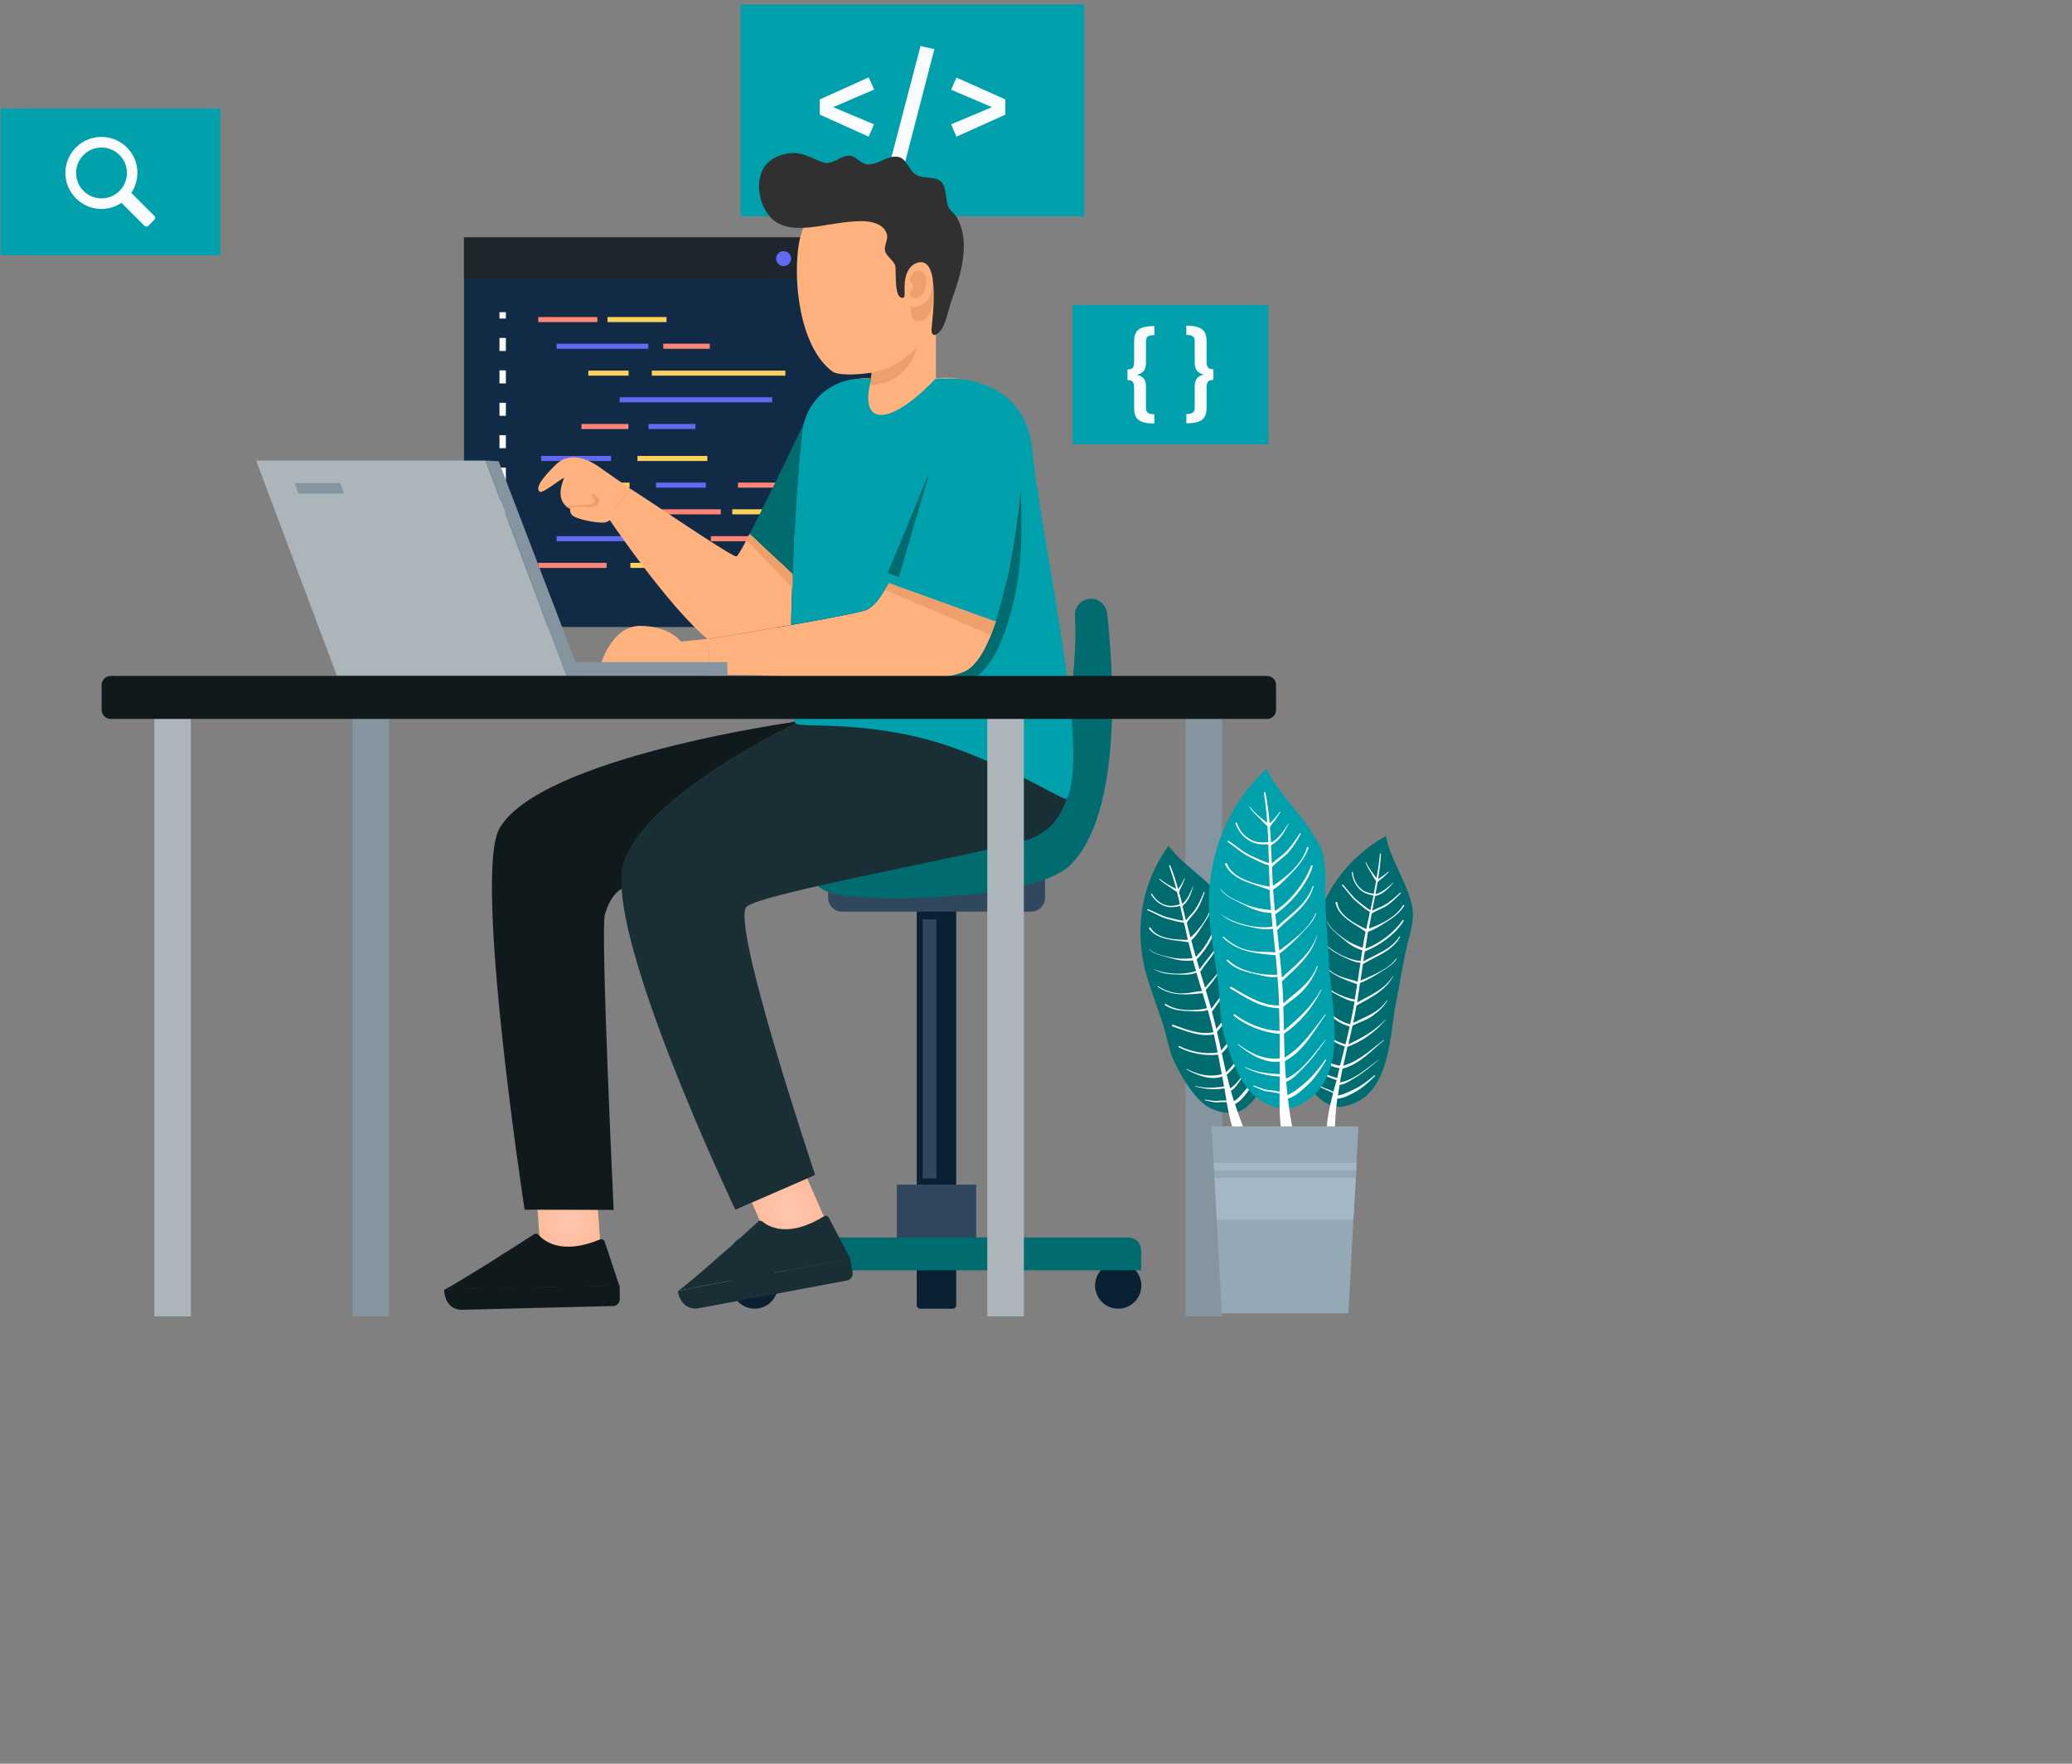 <?xml version="1.0" encoding="utf-8"?>
<!-- Generator: Adobe Illustrator 21.0.0, SVG Export Plug-In . SVG Version: 6.00 Build 0)  -->
<svg version="1.1" id="Layer_1" xmlns="http://www.w3.org/2000/svg" xmlns:xlink="http://www.w3.org/1999/xlink" x="0px" y="0px"
	 viewBox="0 0 940 800" style="enable-background:new 0 0 642 598;" xml:space="preserve">
<rect x="0" y="0" width="940" height="800" fill="#808080" stroke="none"/>
<style type="text/css">
	.st0{fill:#112B46;}
	.st1{fill:#1D262D;}
	.st2{fill:#606BF1;}
	.st3{fill:#FBD15B;}
	.st4{fill:#FF8578;}
	.st5{fill:#F9FBFC;}
	.st6{fill:#00A0AD;}
	.st7{fill:#FFB27D;}
	.st8{fill:#EDA06B;}
	.st9{fill:#303030;}
	.st10{fill:#0A2033;}
	.st11{fill:#30475E;}
	.st12{fill:#006C70;}
	.st13{fill:url(#SVGID_1_);}
	.st14{fill:#1A2E35;}
	.st15{fill:url(#SVGID_2_);}
	.st16{fill:#101A1C;}
	.st17{fill:#ABB5BA;}
	.st18{fill:#8495A0;}
	.st19{fill:none;}
	.st20{fill:#FFFFFF;}
	.st21{fill:#95A8B5;}
	.st22{fill:#A5B7C6;}
</style>
<g transform="translate(150 100)">
	<g>
		<rect x="60.5" y="7.7" class="st0" width="189.3" height="176.7"/>
	</g>
	<g>
		<rect x="60.5" y="7.7" class="st1" width="189.3" height="18.7"/>
	</g>
	<g>
		<g>
			<circle class="st2" cx="205.5" cy="17.3" r="3.4"/>
		</g>
		<g>
			<circle class="st3" cx="219.8" cy="17.3" r="3.4"/>
		</g>
		<g>
			<circle class="st4" cx="233" cy="17.7" r="3.4"/>
		</g>
	</g>
	<g>
		<g>
			<g>
				<rect x="94.2" y="43.8" class="st4" width="26.8" height="2.3"/>
			</g>
			<g>
				<rect x="125.6" y="43.8" class="st3" width="26.8" height="2.3"/>
			</g>
			<g>
				<rect x="102.5" y="55.9" class="st2" width="41.6" height="2.3"/>
			</g>
			<g>
				<rect x="150.9" y="55.9" class="st4" width="21.1" height="2.3"/>
			</g>
			<g>
				<rect x="116.9" y="68.1" class="st3" width="18.3" height="2.3"/>
			</g>
			<g>
				<rect x="145.7" y="68.1" class="st3" width="60.6" height="2.3"/>
			</g>
			<g>
				<rect x="131.1" y="80.2" class="st2" width="69.2" height="2.3"/>
			</g>
			<g>
				<rect x="113.8" y="92.3" class="st4" width="21.3" height="2.3"/>
			</g>
			<g>
				<rect x="144.2" y="92.3" class="st2" width="21.3" height="2.3"/>
			</g>
		</g>
		<g>
			<g>
				<rect x="94.2" y="155.3" class="st4" width="31" height="2.3"/>
			</g>
			<g>
				<rect x="136" y="155.3" class="st3" width="31" height="2.3"/>
			</g>
			<g>
				<rect x="176.7" y="155.3" class="st4" width="31" height="2.3"/>
			</g>
			<g>
				<rect x="102.5" y="143.2" class="st2" width="60.6" height="2.3"/>
			</g>
			<g>
				<rect x="172.5" y="143.2" class="st4" width="60.6" height="2.3"/>
			</g>
			<g>
				<rect x="116.9" y="131" class="st4" width="60.1" height="2.3"/>
			</g>
			<g>
				<rect x="182.2" y="131" class="st3" width="16.7" height="2.3"/>
			</g>
			<g>
				<rect x="113" y="118.9" class="st3" width="22.6" height="2.3"/>
			</g>
			<g>
				<rect x="147.6" y="118.9" class="st2" width="22.6" height="2.3"/>
			</g>
			<g>
				<rect x="184.8" y="118.9" class="st4" width="22.6" height="2.3"/>
			</g>
			<g>
				<rect x="139.2" y="106.8" class="st3" width="31.7" height="2.3"/>
			</g>
			<g>
				<rect x="95.5" y="106.8" class="st2" width="31.7" height="2.3"/>
			</g>
		</g>
	</g>
	<g>
		<g>
			<g>
				<rect x="76.6" y="41.6" class="st5" width="2.9" height="2.9"/>
			</g>
		</g>
		<g>
			<g>
				<path class="st5" d="M79.5,147.5h-2.9v-5.9h2.9V147.5z M79.5,132.7h-2.9v-5.9h2.9V132.7z M79.5,118h-2.9v-5.9h2.9V118z
					 M79.5,103.3h-2.9v-5.9h2.9V103.3z M79.5,88.6h-2.9v-5.9h2.9V88.6z M79.5,73.9h-2.9V68h2.9V73.9z M79.5,59.2h-2.9v-5.9h2.9V59.2
					z"/>
			</g>
		</g>
		<g>
			<g>
				<rect x="76.6" y="156.3" class="st5" width="2.9" height="2.9"/>
			</g>
		</g>
	</g>
</g>
<g>
	<rect x="336" y="2" class="st6" width="155.9" height="96.1"/>
</g>
<g>
	<path class="st5" d="M396.6,40.6L378,48.6l18.5,7.8l-2.4,5.6L371.9,52v-6.9l22.2-10L396.6,40.6z"/>
	<path class="st5" d="M423.9,22.3L410.5,74l-6.4-1.5l13.5-51.6L423.9,22.3z"/>
	<path class="st5" d="M456.1,45.1V52L433.9,62l-2.4-5.6l18.5-7.8l-18.5-7.9l2.4-5.5L456.1,45.1z"/>
</g>
<g>
	<rect x="486.6" y="138.3" class="st6" width="88.8" height="63.2"/>
</g>
<g>
	<path class="st5" d="M523.7,152c-2.9,0-3.8,0.8-3.8,2.9v9.5c0,3.7-1.5,4.9-4.1,5.6c2.6,0.7,4.1,1.8,4.1,5.5v9.5
		c0,2.1,1,2.9,3.8,2.9v4.2c-7.2,0-9.2-2.3-9.2-7.1v-9c0-2.6-0.7-3.6-3-3.6v-4.8c2.4,0,3-1,3-3.6v-9c0-4.9,2-7.1,9.2-7.1V152z"/>
	<path class="st5" d="M547.4,154.9v9c0,2.6,0.7,3.6,3.1,3.6v4.8c-2.4,0-3.1,1-3.1,3.6v9c0,4.8-2,7.1-9.2,7.1v-4.2
		c2.8,0,3.8-0.8,3.8-2.9v-9.5c0-3.7,1.5-4.8,4.1-5.5c-2.6-0.7-4.1-1.9-4.1-5.6v-9.5c0-2.1-1-2.9-3.8-2.9v-4.2
		C545.4,147.8,547.4,150,547.4,154.9z"/>
</g>
<g>
	<rect x="0.3" y="49.2" class="st6" width="99.6" height="66.6"/>
</g>
<g>
	<g>
		<path class="st5" d="M33.2,68.3c-4.8,6-4.7,14.6,0.2,20.5c5.5,6.7,14.9,7.8,21.7,3.2l10.5,10.5c0.4,0.4,1.2,0.4,1.6,0l2.9-2.9
			c0.4-0.4,0.4-1.2,0-1.6L59.6,87.5c4.2-6.3,3.6-15-2-20.6C50.8,60.1,39.4,60.5,33.2,68.3z M54.2,86.6c-4.5,4.5-11.8,4.5-16.3,0
			c-4.5-4.5-4.5-11.8,0-16.3c4.5-4.5,11.8-4.5,16.3,0C58.7,74.8,58.7,82.1,54.2,86.6z"/>
	</g>
</g>
<path class="st7" d="M435.1,171.7c-0.2,2.2-3.2,25.2-26.8,25.2c-24.8,0-20.6-24.6-20.6-24.6l0-0.2c2.4-0.5,5-0.7,7.8-0.4v-11.6
	l28.1-15.7h1v27.1C424.5,171.6,429,171,435.1,171.7z"/>
<g id="XMLID_43_">
	<g>
		<path class="st7" d="M421.4,92.5c4,4,7,9.3,8.5,15.7c2.7,11.9,0.2,24.5-3.3,36c-0.6,2-1.3,3.9-2.5,5.6c-0.9,1.2-2,2.2-3.1,3.1
			c-5,4.4-10,8.7-15,13.1c-3.4,3-24.2,5.4-28.2,2.6c-15.3-11-18.3-42.7-15.2-59C367.7,82.8,402.3,73.1,421.4,92.5z"/>
	</g>
</g>
<path class="st8" d="M412.8,127c0.2-2.6,2.9-5.4,5.5-3.7c2.8,1.7,2.1,6.3,1,8.9c-0.9,2-3.9,4.2-6,2.3c-1.7-1.5,0.9-3.4,1-4.8
	c0.1-1.3-2.5-2.2-1.4-3.5"/>
<path class="st8" d="M413.3,139c2.8,0.8,7.5-1.3,8.7-5.2c1.2-3.9,1.1-8.3,1.1-8.3s1.4,3.5,0.7,9.2c-0.7,5.7-2.7,11.1-7.2,11.1
	C412.2,145.9,413.3,139,413.3,139z"/>
<path class="st9" d="M409.9,135c-0.1,0-0.2,0.1-0.3,0.1c-1.7,0.2-2.4-1.9-2.7-3.2c-0.6-3.1-0.5-6.2-0.6-9.3c0-0.8,0-1.7-0.3-2.5
	c-1-2.2-3.6-3.7-4.4-6c-0.9-2.7,1.7-5.3,0.6-8.3c-1.6-4.5-7.3-5.5-11.5-5.5c-6.2,0.1-12.3,1.2-18.5,2.2c-6.5,1-14.8,2-20.6-2.1
	c-6.9-5-9.8-17.9-4.6-25c2.8-3.9,8.1-5.9,12.8-6c5-0.1,9.1,2.8,13.7,4.3c3.6,1.2,7.1-2.3,10.5-3c4.3-0.8,6.1,3.8,9.8,3.9
	c3.7,0.1,7.2-2.7,10.8-3.4c7.1-1.3,6.7,5.8,11.4,8.3c3,1.5,6.8,0.6,9.8,2.1c2.3,1.2,2.6,3.2,3.1,5.5c0.4,2,0.5,4.3,1.1,6.2
	c0.6,1.7,2,2.8,3.2,4.1c1.2,1.5,2,3.2,2.6,5c1.4,4.1,1.7,8.5,1.3,12.7c-0.6,7.2-2.9,14.2-5.3,20.9c-1.6,4.4-2.1,8.9-4.5,13.1
	c-0.6,1.1-3.5,4.4-4.5,1.9c-0.2-0.5-0.2-1.1-0.2-1.7c0.3-4.5,4.5-33.5-6.5-30.1c-2.3,0.7-3.9,2.7-4.7,4.8c-1,2.6-1.1,5.3-1,8
	c0,0.4,0,0.8,0,1.2C410.4,134.2,410.3,134.7,409.9,135z"/>
<path class="st8" d="M395.4,169.1c12.5-2,20.8-11.9,20.8-11.9s-3.4,16.7-21.5,17.5L395.4,169.1z"/>
<path class="st10" d="M415.9,396.1h17.9v173.3c0,0.9-0.7,1.6-1.6,1.6h-14.7c-0.9,0-1.6-0.7-1.6-1.6V396.1z"/>
<path class="st11" d="M375.6,398.6h98.5v8.6c0,3.5-2.8,6.3-6.3,6.3h-85.8c-3.5,0-6.3-2.8-6.3-6.3V398.6z"/>
<path class="st10" d="M415.9,550.7h17.9V592c0,0.9-0.7,1.6-1.6,1.6h-14.7c-0.9,0-1.6-0.7-1.6-1.6V550.7z"/>
<circle class="st10" cx="342.4" cy="583.1" r="10.5"/>
<circle class="st10" cx="507.3" cy="583.1" r="10.5"/>
<rect x="406.8" y="537.3" transform="matrix(-1 -1.224647e-16 1.224647e-16 -1 849.675 1106.113)" class="st11" width="36" height="31.5"/>
<path class="st12" d="M331.9,576.2h185.8v-9.1c0-3.2-2.6-5.8-5.8-5.8H337.7c-3.2,0-5.8,2.6-5.8,5.8V576.2z"/>
<rect x="418.6" y="417" class="st11" width="6.2" height="117.5"/>
<path class="st12" d="M495.2,271.6c-4.3-0.1-7.8,3.4-7.5,7.7c1.2,21.3-3.3,73.3-23.2,91.1c-24.3,21.7-93.1,18.7-93.1,18.7
	s-11.4,14,11.4,17.1c22.7,3.1,86.8,1,102.3-13.4c15-14,23.9-50.7,17.2-114.6C501.8,274.6,498.9,271.7,495.2,271.6L495.2,271.6z"/>
<radialGradient id="SVGID_1_" cx="357.753" cy="549.346" r="15.767" gradientUnits="userSpaceOnUse">
	<stop  offset="0" style="stop-color:#FFC8AF"/>
	<stop  offset="1" style="stop-color:#FFBB9C"/>
</radialGradient>
<polygon class="st13" points="366.2,534.5 374.4,553.2 349.3,564.2 341.1,545.5 "/>
<path class="st14" d="M484.5,327.1c-1.5,3.1-113,0.1-123.5,1c0,0-68.2,32.6-78,63c-1,3.1-1.3,7.1-1,12
	c2.7,42.9,51.6,145.6,51.6,145.6l7.5-3.3l25.1-10.9l3.6-1.6c0,0-38.8-115.5-31-121.7c7.8-6.2,95.6-21.7,126-29.9
	C495.3,373.1,484.5,327.1,484.5,327.1z"/>
<radialGradient id="SVGID_2_" cx="257.897" cy="553.301" r="14.361" gradientUnits="userSpaceOnUse">
	<stop  offset="0" style="stop-color:#FFC8AF"/>
	<stop  offset="1" style="stop-color:#FFBB9C"/>
</radialGradient>
<polygon class="st15" points="270.6,539.3 272.6,567.4 245.2,567.4 243.2,539.3 "/>
<path class="st16" d="M360.4,327.2l-1,0.4c0,0-114.2,16-132.8,48.1C214.6,396.5,238,548.7,238,548.7l40.4,0.1c0,0-6-126.8-4-133.9
	c2.3-8.1,6.1-11,7.7-11.8c-0.3-4.8,0-8.9,1-12c9.8-30.5,78-63,78-63C360.8,328,360.6,327.6,360.4,327.2z"/>
<path class="st6" d="M470.7,221.7l-7.7,1.1c0,0-1.9,20.6-6.4,41.3l-95.4,36.2l-1.3,6.9c-0.4,0-0.8-0.1-1.2-0.1c0,1.4,0,2.8,0.1,4.1
	c0.2,8,0.7,13.7,1.6,16c0.2,0.5,0.3,0.8,0.6,1c2.6,2.1,36.3-2,72.8,11.4c31.6,11.6,49.4,24.3,50.2,22.6
	C493.9,341.5,475.8,260.3,470.7,221.7z"/>
<path class="st12" d="M460.7,269c-2.5,12.2-9.1,36.5-22,39.8c-16.8,4.3-49.4,4.1-79.9,2.4c-0.1-1.3-0.1-2.7-0.1-4.1
	c0.4,0,0.8,0.1,1.2,0.1l1.3-6.9l95.4-36.2c4.6-20.6,6.4-41.3,6.4-41.3s0,0.1,0,0.3C463.3,226.2,464.6,250.9,460.7,269z"/>
<path class="st12" d="M365.1,191.2c-1.7,3.1-4.2,36.3-5.5,69.2l-19.5-18.2C348.4,226.2,365.1,191.2,365.1,191.2z"/>
<path class="st7" d="M353.4,284.4c-16.5,2.9-31.6,5.3-31.6,5.3l0,0.8c-18.3-14.6-46.2-56.1-46.2-56.1s8.3-10,10.4-12.6
	c0.3-0.4,45.8,30.9,48.1,30.6c0.6-0.1,2.9-4.2,6-10.2l19.5,18.2c-0.3,7.8-0.6,15.7-0.7,23.1C357.1,283.8,355.3,284.1,353.4,284.4z"
	/>
<path class="st7" d="M321.9,289.7l-0.4,13.6h-49.6c0,0,4.9-19.4,18.4-19.4s18.6,7.1,18.6,7.1L321.9,289.7z"/>
<path class="st7" d="M285.7,221.5l0.4,0.3c-2.1,2.6-10.4,12.6-10.4,12.6l-5.2-3.7c0,0-5.7,3.5-12.3-0.2c-6.9-3.8-2.6-12.7-2.3-13.8
	c-1.3,0.4-9.6,7.1-10.9,6.4c-1.3-0.7-2.3-3.1,7-12.2c9.2-9.1,21.8,2.6,22.2,2.6L285.7,221.5z"/>
<path class="st7" d="M259.2,229.1c0,0-2,3.7,1.6,5.4c3.6,1.6,10.5,2.8,13.4,2.5c3-0.3,5.3-4.4,5.3-4.4l-9-8.4h-7.2L259.2,229.1z"/>
<path class="st8" d="M258.7,230.9c0.5-1.8,5.6-0.9,8.8-0.8c2.3,0.1,3.6-0.6,4.3-2.3c0.7-1.8-2.7-4.6-3.3-3.7
	c-0.7,0.9,1.2,2.1,1.3,3.3c0.1,1.2-3.3,1.6-5.9,1.6c-2.6,0-7.1,0.7-7.1,0.7L258.7,230.9z"/>
<path class="st7" d="M451.8,281.6l-48.6-17.2c-3.5,6.6-7.3,11.6-11.1,12.6c-5.7,1.5-19.4,4.1-33.2,6.5c-1.8,0.3-3.7,0.7-5.5,1
	c-16.5,2.9-31.6,5.3-31.6,5.3l0,0.8v0.5l-0.4,12.2v3.1c0,0,16.5-0.8,37.3,0.6c29.1,2.1,66.7,3.3,79.1-2.5c5.8-2.8,10.5-11.8,14.1-23
	C451.9,281.5,451.8,281.6,451.8,281.6z"/>
<polygon class="st8" points="403.2,264.4 451.8,281.6 449.6,288.1 401.5,267.5 "/>
<path class="st6" d="M403.2,264.4c-3.5,6.6-7.3,11.6-11.1,12.6c-5.7,1.5-19.4,4.1-33.2,6.5c0.2-7.4,0.4-15.2,0.7-23.1
	c1.3-32.9,3.8-66.1,5.5-69.2c2.8-5.2,10.4-16.4,22.4-19l0,0.2c0,0-4.2,24.6,20.6,24.6c23.6,0,26.6-23,26.8-25.2
	c12.2,1.4,30.8,7.4,33.4,31.9c0.5,4.8,1.3,11,2.2,18.1l-7.7,1.1c0,0-3.1,34.4-11.1,58.8c-0.1,0-0.1,0.1-0.2,0.1L403.2,264.4z"/>
<polygon class="st12" points="402.7,259.9 422.1,213 407.8,261.8 "/>
<path class="st6" d="M435.1,171.7h-10.6c0,0-15,16.5-24.7,16.5s-4.5-16.4-4.5-16.4h-4.7c-13.6,0-25,10.2-26.5,23.6
	c-0.2,1.5-0.3,3-0.5,4.3c-1,10,39.4,17.3,39.4,17.3l20.8-1.2l12.7-24.7l2.5-10.1L435.1,171.7z"/>
<g>
	<g>
		<g id="XMLID_39_">
			<g>
				<path class="st14" d="M307.5,585.7c0.9,5.1,4.4,8.6,9.5,7.7l67.3-12.6c1.7-0.3,2.8-2,2.5-3.7l-1.1-6
					C385.8,571.2,314.9,583.6,307.5,585.7L307.5,585.7z"/>
				<path class="st14" d="M327.6,568.7c0.7-0.6,1.4-1.2,2.1-1.8c1.4-1.2,2.7-2.4,4-3.5c0.7-0.6,1.4-1.2,2-1.8
					c1.2-1.1,2.4-2.1,3.4-3.1c0.7-0.7,1.4-1.3,2.1-1.9c1.2-1,2.1-1.9,2.7-2.5c0.6-0.5,1.4-0.5,2,0c2.8,2.3,11.7,7.6,27.9-2.4
					c0.8-0.5,1.8-0.2,2.2,0.6l9.8,18.8c0,0-70.8,12.4-78.3,14.5C310,584.1,319,576.3,327.6,568.7z"/>
			</g>
		</g>
	</g>
</g>
<g>
	<g>
		<g id="XMLID_44_">
			<g>
				<path class="st16" d="M201.5,585c0.1,5.1,3,9.2,8.1,9.1l68.5-1.7c1.7,0,3.1-1.5,3.1-3.2l-0.1-6.1
					C281,583.2,209.1,584.1,201.5,585L201.5,585z"/>
				<path class="st16" d="M224,571.5c0.8-0.5,1.6-1,2.3-1.5c1.5-1,3-1.9,4.5-2.8c0.8-0.5,1.5-1,2.2-1.4c1.4-0.9,2.7-1.7,3.9-2.5
					c0.8-0.5,1.6-1.1,2.3-1.5c1.3-0.8,2.4-1.5,3.1-2c0.6-0.4,1.5-0.3,2,0.3c2.4,2.7,10.3,9.4,27.9,2.1c0.8-0.3,1.8,0.1,2.1,0.9
					l6.7,20.2c0,0-71.9,1-79.6,1.8C204.1,583.8,214.3,577.6,224,571.5z"/>
			</g>
		</g>
	</g>
</g>
<g>
	<polygon class="st17" points="152.8,306.4 116.2,208.9 220.3,208.9 256.9,306.4 	"/>
	<polygon class="st18" points="263.3,306.4 256.9,306.4 220.3,208.9 226.2,209.2 260,297.4 	"/>
	<polyline class="st19" points="121.8,295.9 122.4,295.9 252.9,295.9 	"/>
	<g>
		<path class="st18" d="M261.3,306.4h68.8l-0.2-6.1c0,0-68.9,0-70,0"/>
	</g>
</g>
<g>
	<rect x="537.8" y="325" class="st18" width="16.6" height="272.1"/>
</g>
<g>
	<rect x="447.9" y="325" class="st17" width="16.6" height="272.1"/>
</g>
<g>
	<rect x="159.9" y="325" class="st18" width="16.6" height="272.1"/>
</g>
<g>
	<rect x="70" y="325" class="st17" width="16.6" height="272.1"/>
</g>
<path class="st16" d="M574.9,326.1H50.2c-2.3,0-4.1-1.9-4.1-4.1v-11.3c0-2.3,1.9-4.1,4.1-4.1h524.6c2.3,0,4.1,1.9,4.1,4.1v11.3
	C579,324.2,577.1,326.1,574.9,326.1z"/>
<polygon class="st18" points="133.6,219.1 135.4,223.9 156.1,223.9 154.3,219.1 "/>
<polygon class="st8" points="340.1,242.2 338.7,245.1 359.6,266.7 359.6,260.4 "/>
<path class="st12" d="M633.5,453.8c-3.3,16.2-2.3,43.7-23.7,48c-5.8,1.2-11.3-2.8-14.7-7.4c-4.4-6-5.4-18.6-5.3-25.9
	c0.1-5.7,2-12.1,2.6-17.9c0.7-6.3,1.2-12.5,2-18.8c2.6-22.5,14.4-41.4,34.3-52.6c1.5,7.4,5.1,13.7,8.1,20.7c1.4,3.2,2.7,6.6,3.6,10
	c1.6,6-0.3,12.1-1.8,17.8C636.5,436.3,635.3,445.2,633.5,453.8z"/>
<path class="st20" d="M606.2,502.4c0.2-1.4,0.3-2.7,0.5-4.1c2.6,0,5.2-1.5,7.4-2.6c3.7-1.9,6.7-4.7,9.7-7.6c0.2-0.2-0.1-0.4-0.3-0.3
	c-2.9,2.4-5.9,4.8-9.4,6.4c-1.9,0.9-4.8,2.4-7.1,2.7c0.2-1.6,0.5-3.2,0.7-4.8c2.7-0.3,5.1-2.1,7.3-3.4c3.8-2.3,7.1-5.2,10.5-8
	c0,0,0-0.1,0-0.1c-5.2,3.8-11,9.2-17.6,10.4c0.3-2,0.7-4,1.1-6c0-0.1,0-0.2,0.1-0.3c7.6-1.9,12.8-7.9,18.7-12.8
	c0.1-0.1,0-0.2-0.1-0.2c-5.8,4.5-11.2,9.6-18.3,11.7c0.6-2.9,1.3-5.7,1.9-8.6c6.9-2.5,12.4-6.6,17.3-12.2c0.1-0.1-0.1-0.2-0.1-0.1
	c-5,5.2-10.5,8.2-16.8,11.2c0.6-2.8,1.3-5.6,1.9-8.5c3-1.5,6.1-2.4,8.9-4.3c2.7-1.9,5.2-4.2,6.9-7c0.1-0.1-0.1-0.3-0.2-0.1
	c-3.9,5.6-9.7,7.3-15.3,10.2c0.5-2.6,1.1-5.3,1.5-7.9c6.3-3.5,13.1-6.7,16.7-13.3c0-0.1-0.1-0.1-0.1-0.1c-3.8,6.1-10.4,8.7-16.3,12
	c0.1-0.5,0.2-0.9,0.2-1.4c0.4-2.5,0.7-4.9,1.1-7.4c3.6-1.4,7-3.5,10.3-5.6c2.3-1.5,4.8-3,6.3-5.3c0.1-0.1-0.1-0.3-0.2-0.2
	c-3.4,4.8-10.7,7.6-16.2,10c0.4-2.5,0.7-5,1.1-7.5c6-3.7,13.2-5.7,16.9-12.3c0.1-0.2-0.2-0.4-0.3-0.2c-3.9,6-10.6,7.9-16.4,11.3
	c0.2-1.5,0.4-3.1,0.7-4.6c6.5-2.4,14.1-7.9,17.6-13.8c0.2-0.3-0.3-0.6-0.5-0.3c-3.5,5.2-10.6,10.8-16.9,12.9c0.4-2.5,0.8-5,1.2-7.5
	c0-0.1,0.1-0.1,0.1-0.2c2.9-0.9,5.8-2.9,8.4-4.5c3.1-1.9,6-4.1,7.9-7.2c0.2-0.3-0.3-0.7-0.5-0.3c-2.9,5.2-9.8,8.6-15.5,10.6
	c0.2-0.9,0.3-1.8,0.5-2.7c0.3-1.4,0.5-2.7,0.8-4.1c2.3-1.6,5.3-2.4,7.6-4.1c2-1.5,3.8-3.3,5.6-5.1c0.2-0.2-0.1-0.5-0.3-0.3
	c-2.4,2.2-4.8,4.4-7.7,5.9c-1.6,0.9-3.4,1.4-5,2.3c0.5-2.2,0.9-4.4,1.3-6.7c0,0,0.1,0,0.1,0c0,0,0.1,0,0.1,0c0.2,0,0.3,0,0.4-0.1
	c3.2-0.8,5.6-3.5,7.7-5.9c0.1-0.1,0-0.1-0.1-0.1c-2.2,2.1-4.8,4.4-7.8,5.2c0,0,0,0,0,0c-0.1,0-0.2,0-0.2,0c0.3-1.8,0.7-3.6,1-5.4
	c0.2,0,0.4-0.2,0.4-0.5c1.7-1.1,3.2-2.6,4.6-4c0.1-0.1,0-0.3-0.2-0.2c-1.5,1.3-3,2.3-4.6,3.3c0.6-3.7,1.1-7.5,1.3-11.3
	c0-0.4-0.5-0.4-0.5,0c-0.3,3.7-0.9,7.3-1.5,10.9c-1.8-2.3-3.7-4.7-4.8-7.3c-0.1-0.1-0.3-0.1-0.2,0.1c0.5,1.6,1.4,3.1,2.3,4.5
	c0.8,1.3,1.4,2.8,2.5,4c-0.4,1.9-0.7,3.9-1.1,5.8c-2.1-0.3-4.1-0.7-5.8-2.3c-2.1-1.9-3.4-4.4-3.6-7.3c0-0.3-0.6-0.3-0.5,0
	c0.2,2.6,1.3,5.1,3.1,7.1c1.9,2.1,4.1,2.7,6.7,3.3c-0.5,2.2-0.9,4.5-1.4,6.7c-1.9-1.2-3.7-2.7-5.5-4.1c-2.8-2.2-4.5-4.9-6.9-7.5
	c-0.2-0.3-0.6,0.1-0.4,0.4c2.3,2.4,3.8,5.1,6.4,7.2c1.9,1.6,3.9,3.5,6.2,4.7c0,0.1-0.1,0.2-0.1,0.4c0,0-0.1,0-0.1,0.1
	c-0.2,0.2-0.2,0.4,0,0.5c-0.5,2.1-0.9,4.3-1.4,6.4c0,0.1-0.1,0.3-0.1,0.4c-5-2.3-12.4-6.2-13.1-12c-0.1-0.5-0.9-0.4-0.8,0.2
	c1.5,6.5,8.6,9.4,13.6,13c-0.5,2.4-0.9,4.8-1.3,7.3c-3.2-1.1-6.3-2.5-9-4.6c-2.5-1.9-5.9-4.3-7-7.3c0-0.1-0.2,0-0.1,0.1
	c1,3,4.1,5.1,6.4,7.1c2.9,2.6,5.8,4.8,9.5,5.8c0,0.1,0,0.2,0,0.3c-0.3,1.5-0.5,3.1-0.7,4.6c-6-0.5-14.5-5-17.6-9.6c0,0,0,0,0,0
	c2.1,3.5,5.3,5.5,8.9,7.3c2.7,1.3,5.6,2.9,8.6,3.1c-0.4,2.9-0.9,5.7-1.3,8.6c-2.6-1-5.4-1.4-8-2.5c-3.9-1.5-6.8-4.3-9.1-7.7
	c-0.1-0.2-0.5,0-0.3,0.2c4.2,6.6,10.2,8.6,17.2,11.1c-0.4,2.3-0.7,4.7-1.1,7c-5.8-1.1-13.2-4.6-16.1-9.6c-0.2-0.4-0.8-0.1-0.6,0.3
	c1.8,3.2,5,5.2,8.3,6.9c2.3,1.2,5.5,3.1,8.3,3.3c0,0.1,0,0.2,0,0.2c-0.6,3.4-1.2,6.7-2,10.1c-6.4-1.6-10.6-6.4-15.3-10.9
	c-0.3-0.3-0.8,0.2-0.5,0.5c4.8,4.7,9,9.6,15.6,11.4c-0.6,2.7-1.2,5.4-1.9,8.1c-5.5-1.5-10.9-5.4-14.5-9.9c-0.3-0.3-0.7,0.1-0.5,0.4
	c3.7,4.9,9,8.5,14.7,10.5c-0.7,2.9-1.4,5.8-2.2,8.7c-5.6-0.9-10-4.4-13.4-8.8c-0.1-0.1-0.3,0-0.2,0.1c3.1,4.3,7.7,9.2,13.4,9.8
	c-0.2,0.9-0.5,1.8-0.7,2.8c-0.1,0.6-0.3,1.1-0.4,1.7c-4.2-1.3-8.2-2.8-11.7-5.6c-0.1-0.1-0.2,0.1-0.1,0.2c3.3,3,7.3,5,11.6,6.3
	c-0.5,1.7-1,3.5-1.5,5.3c-1.1-0.5-2.1-1-3.2-1.4c-2.1-0.6-3.5-2-5.3-3.1c-0.2-0.1-0.4,0.1-0.2,0.2c1.6,1.1,2.7,2.4,4.6,3.1
	c1.4,0.5,2.7,1.2,4,1.8c-1.9,7.2-3.6,14.9-2.7,21.8c0.2,1.5,2.8,1.9,3.2,0.3C605.7,512.9,605.6,507.5,606.2,502.4z"/>
<path class="st12" d="M565.9,449.2c3.8,16,16.3,40.6-1.2,53.5c-4.7,3.5-11.4,2.2-16.4-0.5c-6.5-3.6-12.8-14.6-15.8-21.2
	c-2.4-5.2-3.3-11.9-5.2-17.4c-2-6-4.2-11.9-6.1-17.8c-7.1-21.5-4.4-43.6,8.9-62.2c4.5,6.1,10.3,10.2,16.1,15.4
	c2.6,2.3,5.2,4.9,7.5,7.6c4,4.8,4.8,11.1,5.9,16.9C561.2,432.1,563.9,440.6,565.9,449.2z"/>
<path class="st20" d="M561.6,504.7c-0.4-1.3-0.9-2.6-1.3-3.9c2.3-1.1,4.1-3.5,5.6-5.4c2.6-3.3,4.1-7.1,5.5-11
	c0.1-0.2-0.3-0.3-0.4-0.1c-1.6,3.4-3.3,6.9-5.8,9.8c-1.4,1.6-3.3,4.2-5.4,5.4c-0.5-1.6-0.9-3.1-1.4-4.7c2.3-1.4,3.7-4,5.2-6.2
	c2.5-3.7,4.3-7.7,6.2-11.7c0,0,0-0.1-0.1,0c-3.1,5.6-6.1,13-11.6,16.8c-0.5-2-1-4-1.5-5.9c0-0.1,0-0.2-0.1-0.3
	c6.1-5,8.3-12.6,11.5-19.4c0.1-0.1-0.1-0.2-0.2-0.1c-3.3,6.5-6.1,13.4-11.6,18.4c-0.6-2.9-1.3-5.7-1.9-8.6
	c5.2-5.2,8.5-11.2,10.5-18.4c0-0.1-0.1-0.2-0.2-0.1c-2.3,6.8-6.1,11.9-10.6,17.2c-0.6-2.8-1.2-5.7-1.9-8.5c2.1-2.6,4.6-4.7,6.3-7.7
	c1.7-2.9,2.9-6,3.3-9.3c0-0.2-0.2-0.2-0.3,0c-1.2,6.7-5.7,10.7-9.6,15.7c-0.6-2.6-1.3-5.2-2-7.8c4.2-5.8,9.1-11.6,9.5-19.1
	c0-0.1-0.1-0.1-0.1,0c-0.8,7.1-5.7,12.3-9.7,17.8c-0.1-0.5-0.2-0.9-0.4-1.4c-0.7-2.4-1.4-4.8-2.1-7.2c2.7-2.8,4.9-6.1,7-9.4
	c1.5-2.3,3.1-4.7,3.4-7.5c0-0.2-0.2-0.2-0.3,0c-1,5.8-6.5,11.4-10.4,15.9c-0.7-2.4-1.5-4.8-2.2-7.2c3.9-5.9,9.5-10.7,10.1-18.3
	c0-0.2-0.3-0.3-0.3,0c-1,7.1-6.3,11.6-10.1,17.2c-0.5-1.5-0.9-3-1.3-4.5c4.9-4.9,9.5-13.1,10.1-19.9c0-0.4-0.5-0.4-0.6-0.1
	c-1,6.2-5,14.3-9.9,18.8c-0.7-2.4-1.4-4.9-2-7.3c0-0.1,0-0.2,0-0.2c2.3-2,4-5.1,5.7-7.6c2-3,3.7-6.2,4.1-9.8c0-0.4-0.6-0.4-0.6,0
	c-0.4,5.9-5.2,12-9.6,16.2c-0.2-0.9-0.5-1.8-0.7-2.7c-0.3-1.3-0.7-2.7-1-4c1.4-2.4,3.8-4.4,5.2-6.9c1.2-2.2,2.1-4.6,2.9-6.9
	c0.1-0.2-0.3-0.4-0.4-0.1c-1.2,3-2.5,6-4.5,8.6c-1.1,1.5-2.6,2.7-3.6,4.2c-0.5-2.2-1-4.4-1.6-6.6c0,0,0,0,0.1-0.1c0,0,0.1,0,0.1,0
	c0.2,0,0.3-0.1,0.3-0.3c2.5-2.1,3.6-5.6,4.5-8.6c0-0.1-0.1-0.1-0.1,0c-1.2,2.8-2.5,6-4.8,8c0,0,0,0,0,0c-0.1,0-0.1,0-0.2,0.1
	c-0.4-1.8-0.9-3.6-1.4-5.3c0.2-0.1,0.3-0.4,0.1-0.6c1-1.7,1.8-3.7,2.5-5.6c0.1-0.1-0.2-0.2-0.2-0.1c-0.8,1.8-1.7,3.4-2.8,4.9
	c-1-3.6-2.2-7.3-3.6-10.8c-0.1-0.3-0.6-0.1-0.5,0.2c1.2,3.5,2.3,7,3.2,10.5c-2.6-1.3-5.3-2.7-7.4-4.6c-0.1-0.1-0.3,0-0.2,0.2
	c1.2,1.3,2.6,2.2,4,3.1c1.3,0.8,2.5,1.9,3.9,2.6c0.5,1.9,1,3.8,1.4,5.7c-2.1,0.6-4,1-6.3,0.4c-2.7-0.8-4.9-2.6-6.3-5.1
	c-0.2-0.3-0.7-0.1-0.5,0.2c1.3,2.3,3.3,4.1,5.8,5.1c2.6,1.1,4.9,0.7,7.4,0.1c0.5,2.2,1,4.4,1.5,6.7c-2.2-0.2-4.5-0.9-6.7-1.4
	c-3.5-0.8-6.1-2.6-9.4-3.8c-0.3-0.1-0.5,0.4-0.2,0.5c3.1,1.2,5.6,3,8.9,3.9c2.4,0.6,5.1,1.5,7.6,1.7c0,0.1,0.1,0.2,0.1,0.4
	c0,0,0,0.1,0,0.1c-0.1,0.2,0,0.4,0.2,0.5c0.5,2.1,0.9,4.3,1.4,6.4c0,0.1,0.1,0.3,0.1,0.4c-5.5,0-13.9-0.4-16.9-5.4
	c-0.3-0.5-1,0-0.6,0.5c4.1,5.3,11.8,4.9,17.8,6c0.6,2.4,1.2,4.8,1.8,7.2c-3.4,0.4-6.7,0.4-10.1-0.4c-3-0.7-7.2-1.4-9.5-3.7
	c-0.1-0.1-0.2,0-0.1,0.1c2.2,2.3,5.9,2.8,8.8,3.7c3.7,1.1,7.3,1.9,11.1,1.3c0,0.1,0.1,0.2,0.1,0.3c0.4,1.5,0.8,3,1.3,4.5
	c-5.7,2.1-15.3,1.5-20-1.3c0,0,0,0,0,0c3.4,2.3,7.1,2.8,11.1,2.9c3,0.1,6.3,0.3,9.1-0.8c0.8,2.8,1.6,5.5,2.5,8.3
	c-2.8,0.2-5.5,1-8.3,1.1c-4.1,0.2-8-1-11.5-3.2c-0.2-0.1-0.4,0.2-0.2,0.3c6.6,4.3,12.9,3.5,20.3,2.8c0.7,2.3,1.3,4.6,2,6.8
	c-5.7,1.4-13.9,1.4-18.7-1.9c-0.3-0.2-0.8,0.3-0.4,0.5c3,2.1,6.8,2.6,10.4,2.7c2.6,0.1,6.3,0.5,9-0.5c0,0.1,0,0.1,0.1,0.2
	c0.9,3.3,1.7,6.6,2.5,9.9c-6.5,1.3-12.3-1.3-18.4-3.4c-0.4-0.1-0.7,0.5-0.3,0.7c6.3,2.2,12.2,4.9,18.9,3.7c0.6,2.7,1.2,5.4,1.7,8.2
	c-5.6,0.9-12.2-0.3-17.3-2.9c-0.4-0.2-0.6,0.4-0.2,0.6c5.4,2.8,11.8,3.9,17.7,3.3c0.6,2.9,1.1,5.9,1.7,8.8
	c-5.5,1.6-10.9,0.2-15.9-2.3c-0.1-0.1-0.2,0.1-0.1,0.2c4.6,2.6,10.9,5.1,16.2,3.2c0.2,0.9,0.3,1.9,0.5,2.8c0.1,0.6,0.2,1.1,0.3,1.7
	c-4.4,0.7-8.6,0.9-13-0.2c-0.1,0-0.2,0.2,0,0.2c4.3,1.3,8.8,1.5,13.2,0.9c0.3,1.8,0.6,3.6,0.9,5.5c-1.2,0-2.3-0.1-3.5,0.1
	c-2.2,0.3-4-0.3-6.1-0.5c-0.2,0-0.3,0.3-0.1,0.3c1.9,0.3,3.5,1,5.5,0.9c1.5-0.1,2.9-0.1,4.3-0.1c1.3,7.4,3,15,6.7,20.9
	c0.8,1.3,3.3,0.6,3-1.1C565.6,514.5,563.3,509.6,561.6,504.7z"/>
<path class="st6" d="M602.9,436.7c0.9,20.4,10.4,53.1-13.9,64.8c-6.5,3.2-14.4,0.1-19.8-4.4c-7.1-5.8-12.2-20.7-14.3-29.4
	c-1.7-6.9-1.3-15.2-2.3-22.3c-1.1-7.7-2.3-15.4-3.3-23.1c-3.7-27.8,4.7-54,25.2-73.6c4.1,8.4,10.2,14.8,16.1,22.4
	c2.7,3.5,5.2,7.2,7.4,11c3.8,6.7,3.3,14.6,3.2,21.9C601.2,414.9,602.4,425.9,602.9,436.7z"/>
<path class="st20" d="M584.9,503.3c-0.2-1.7-0.4-3.3-0.6-5c3.1-0.8,5.8-3.3,8-5.3c3.9-3.4,6.7-7.7,9.3-12.1c0.1-0.2-0.3-0.5-0.4-0.2
	c-2.8,3.8-5.7,7.6-9.3,10.6c-2,1.7-5,4.3-7.8,5.4c-0.2-2-0.4-4-0.6-6c3.1-1.2,5.5-4,7.8-6.3c3.9-3.9,7-8.4,10.2-12.8
	c0-0.1,0-0.1-0.1-0.1c-5.1,6.1-10.5,14.4-18,17.8c-0.2-2.5-0.4-5.1-0.5-7.6c0-0.1,0-0.3,0-0.4c8.6-4.6,13-13.4,18.5-21
	c0.1-0.1-0.1-0.3-0.2-0.2c-5.6,7.1-10.5,14.9-18.4,19.6c-0.1-3.6-0.2-7.2-0.3-10.8c7.5-5.2,12.9-11.7,17-19.9
	c0.1-0.1-0.1-0.3-0.2-0.1c-4.4,7.8-10.1,13-16.8,18.5c-0.1-3.6-0.2-7.2-0.3-10.7c3.1-2.7,6.6-4.7,9.4-7.9c2.7-3.1,4.9-6.6,6.2-10.5
	c0.1-0.2-0.2-0.3-0.3-0.1c-3,7.8-9.4,11.7-15.3,16.9c-0.1-3.3-0.3-6.7-0.6-10c6.5-6.1,13.7-12,16-21c0-0.1-0.1-0.1-0.1,0
	c-2.7,8.4-9.8,13.6-16,19.4c0-0.6-0.1-1.2-0.1-1.8c-0.3-3.1-0.6-6.1-0.9-9.2c3.9-2.8,7.4-6.3,10.7-9.8c2.3-2.5,4.8-5,5.9-8.3
	c0.1-0.2-0.2-0.3-0.3-0.1c-2.6,6.8-10.6,12.4-16.4,16.9c-0.3-3.1-0.7-6.2-1-9.3c6.1-6.2,14.1-10.8,16.5-19.8
	c0.1-0.3-0.3-0.4-0.4-0.1c-2.8,8.4-10.4,12.7-16.3,18.5c-0.2-1.9-0.4-3.8-0.6-5.8c7.1-4.9,14.6-13.7,16.9-21.8
	c0.1-0.4-0.5-0.7-0.7-0.2c-2.6,7.3-9.4,16.2-16.4,20.5c-0.3-3.1-0.6-6.2-0.8-9.4c0-0.1,0-0.2,0-0.3c3.3-1.9,6.1-5.3,8.7-7.9
	c3.1-3.2,5.9-6.7,7.3-11c0.1-0.5-0.6-0.7-0.7-0.2c-1.9,7.1-9.1,13.3-15.4,17.4c-0.1-1.1-0.2-2.3-0.2-3.4c-0.1-1.7-0.2-3.4-0.2-5.1
	c2.3-2.6,5.6-4.5,7.9-7.2c2-2.4,3.6-5.1,5.1-7.8c0.2-0.3-0.2-0.5-0.4-0.3c-2.2,3.4-4.4,6.7-7.4,9.4c-1.7,1.5-3.7,2.7-5.3,4.3
	c-0.1-2.8-0.3-5.6-0.4-8.4c0,0,0.1,0,0.1,0c0,0,0.1,0,0.1,0c0.2,0,0.3-0.1,0.4-0.3c3.6-1.9,5.6-5.9,7.5-9.4c0-0.1-0.1-0.2-0.1-0.1
	c-2.1,3.2-4.4,6.7-7.7,8.6c0,0,0,0,0,0c-0.1,0-0.2,0-0.3,0c-0.1-2.3-0.3-4.5-0.5-6.8c0.3-0.1,0.4-0.4,0.3-0.7
	c1.7-1.9,3.1-4.1,4.4-6.2c0.1-0.2-0.1-0.3-0.2-0.2c-1.4,2-2.8,3.7-4.6,5.3c-0.4-4.7-1-9.3-1.9-14c-0.1-0.4-0.7-0.3-0.7,0.2
	c0.7,4.5,1.2,9,1.5,13.5c-2.8-2.2-5.8-4.5-7.9-7.3c-0.1-0.1-0.3,0-0.2,0.1c1.1,1.8,2.6,3.2,4.1,4.7c1.4,1.3,2.6,2.9,4.1,4
	c0.2,2.4,0.3,4.9,0.4,7.3c-2.7,0.2-5.1,0.3-7.7-1c-3.2-1.6-5.4-4.3-6.5-7.7c-0.1-0.4-0.8-0.2-0.7,0.2c1.1,3.1,3.1,5.8,5.9,7.6
	c2.9,1.9,5.8,2,9,1.9c0.1,2.8,0.2,5.6,0.3,8.5c-2.7-0.8-5.3-2.1-7.8-3.2c-4-1.8-6.9-4.6-10.5-6.9c-0.4-0.2-0.7,0.3-0.4,0.6
	c3.5,2.2,6.1,4.9,9.9,6.7c2.7,1.3,5.8,3.1,8.8,3.8c0,0.1,0,0.3,0,0.4c0,0,0,0.1-0.1,0.1c-0.2,0.3-0.1,0.5,0.1,0.6
	c0.1,2.7,0.2,5.4,0.3,8.1c0,0.2,0,0.3,0,0.5c-6.7-1.2-16.8-3.7-19.3-10.4c-0.2-0.6-1.2-0.2-0.9,0.4c3.7,7.4,13.2,8.7,20.2,11.5
	c0.1,3,0.3,6.1,0.6,9.1c-4.2-0.4-8.3-1.1-12.1-2.8c-3.5-1.6-8.4-3.4-10.6-6.7c-0.1-0.1-0.2,0-0.2,0.1c2.1,3.3,6.5,4.8,9.8,6.6
	c4.2,2.2,8.4,4,13.2,4.1c0,0.1,0,0.3,0.1,0.4c0.2,1.9,0.3,3.8,0.5,5.8c-7.4,1.3-18.9-1.7-24-6.2c0,0-0.1,0,0,0c3.6,3.5,8,5,12.9,6.1
	c3.6,0.8,7.6,1.8,11.3,1.1c0.3,3.6,0.7,7.1,1.1,10.7c-3.4-0.4-6.9-0.1-10.3-0.6c-5.1-0.7-9.5-3.1-13.2-6.5c-0.2-0.2-0.6,0.1-0.4,0.3
	c7,6.7,14.8,7.2,24,8.1c0.3,2.9,0.6,5.8,0.8,8.8c-7.3,0.4-17.3-1.5-22.3-6.7c-0.4-0.4-1,0.2-0.6,0.5c3.2,3.3,7.6,4.8,12,5.7
	c3.2,0.7,7.6,2.1,11,1.5c0,0.1,0,0.2,0,0.3c0.3,4.2,0.6,8.4,0.7,12.7c-8.2,0-14.7-4.5-21.6-8.4c-0.5-0.3-1,0.4-0.5,0.7
	c7.1,4.2,13.7,8.8,22.1,8.9c0.1,3.4,0.2,6.9,0.2,10.3c-7-0.2-14.7-3.2-20.3-7.5c-0.4-0.3-0.8,0.3-0.4,0.7c5.9,4.7,13.4,7.5,20.8,8.2
	c0,3.7,0,7.4,0,11.1c-7,0.7-13.3-2.2-18.8-6.5c-0.1-0.1-0.3,0.1-0.2,0.2c5,4.2,12.1,8.7,19,7.7c0,1.2,0,2.4,0,3.5c0,0.7,0,1.4,0,2.2
	c-5.5-0.2-10.7-0.8-15.7-3.2c-0.1-0.1-0.2,0.2-0.1,0.2c4.9,2.6,10.3,3.8,15.8,4.1c0,2.2-0.1,4.5-0.1,6.9c-1.4-0.3-2.8-0.6-4.3-0.7
	c-2.7-0.1-4.8-1.3-7.3-2.1c-0.2-0.1-0.4,0.3-0.2,0.4c2.3,0.8,4,2.1,6.5,2.3c1.8,0.2,3.5,0.6,5.3,0.9c-0.1,9.2,0.1,19,3.4,27
	c0.7,1.8,3.9,1.5,3.9-0.6C587.5,516.1,585.8,509.6,584.9,503.3z"/>
<polygon class="st21" points="616.3,510.9 615.4,527.5 614,553.3 611.7,595.7 554.3,595.7 552,553.3 550.6,527.5 549.7,510.9 "/>
<polygon class="st22" points="615.4,527.5 615.3,530.8 615.1,534.3 614,553.3 552,553.3 551,534.3 550.8,530.8 550.6,527.5 "/>
<polygon class="st21" points="615.3,530.8 615.1,534.3 551,534.3 550.8,530.8 "/>
</svg>
